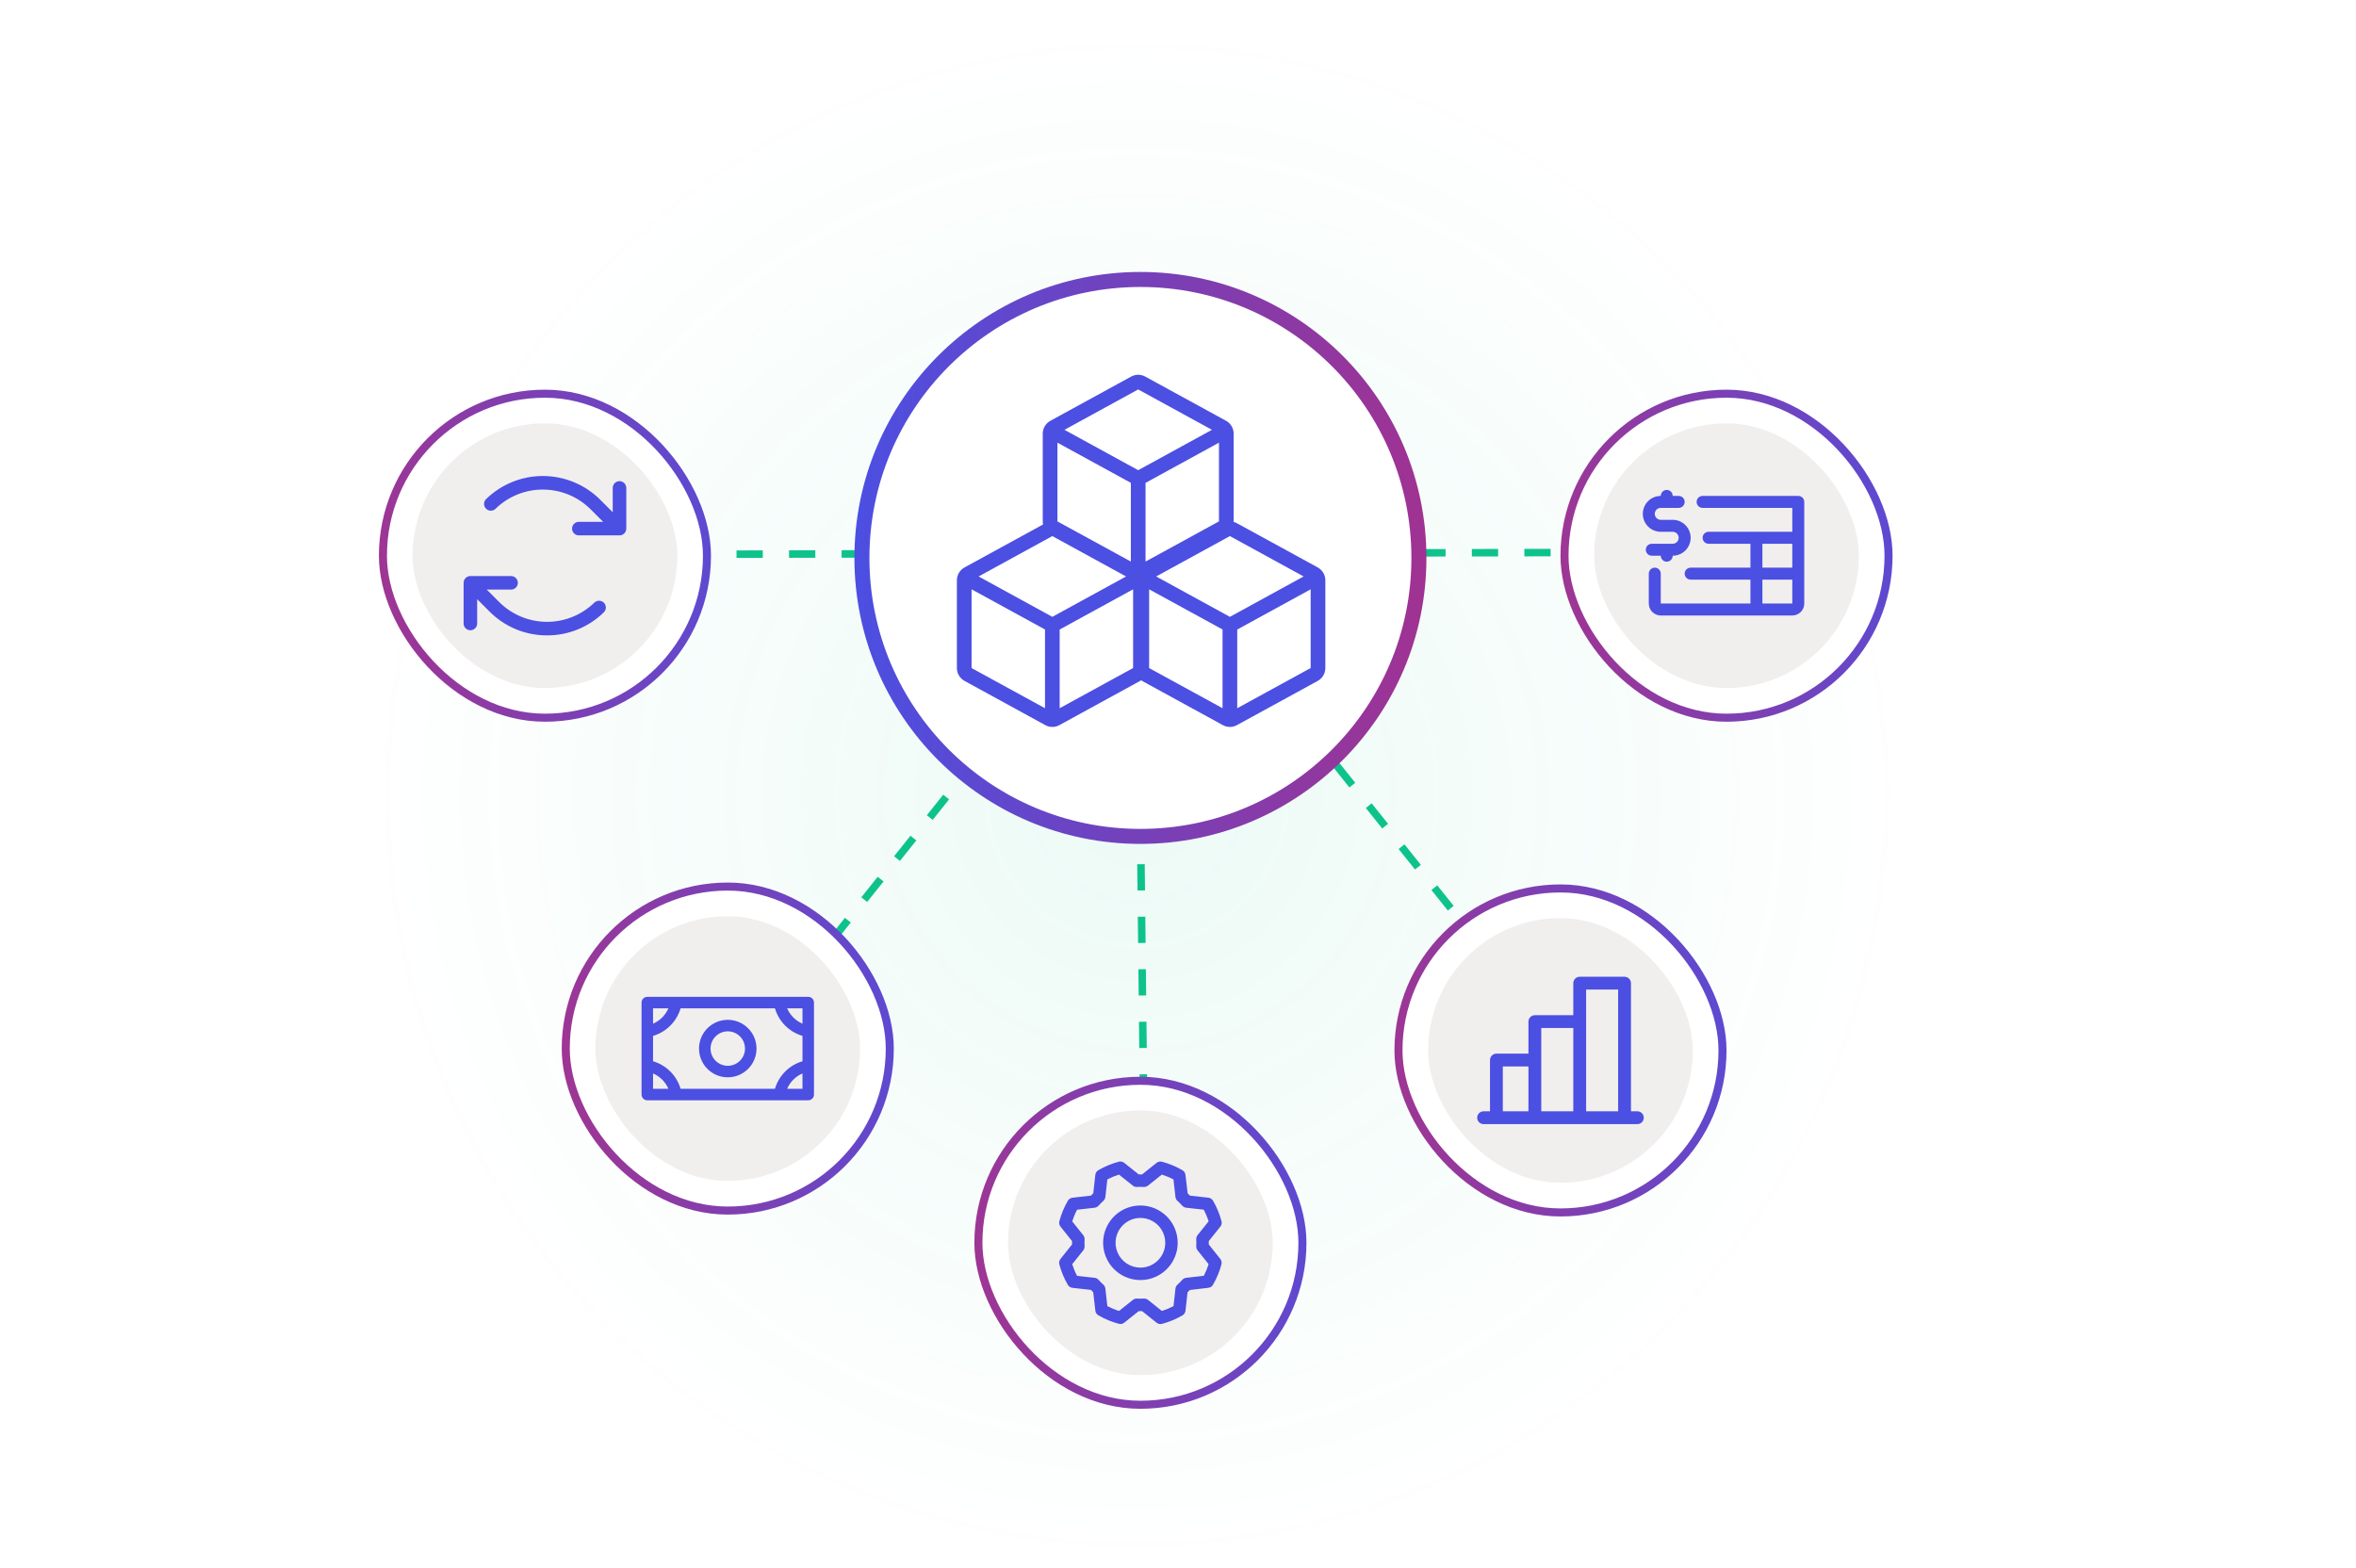 <svg width="628" height="418" viewBox="0 0 628 418" fill="none" xmlns="http://www.w3.org/2000/svg">
<rect width="628" height="418" fill="white"/>
<path opacity="0.8" d="M303 418C416.771 418 509 325.771 509 212C509 98.229 416.771 6 303 6C189.229 6 97 98.229 97 212C97 325.771 189.229 418 303 418Z" fill="url(#paint0_radial_2829_2448)"/>
<path d="M182.326 147.759L424.627 147.285" stroke="#0EC38B" stroke-width="2" stroke-dasharray="7 7"/>
<path d="M303.634 138.234L401.916 261.132" stroke="#0EC38B" stroke-width="2" stroke-dasharray="7 7"/>
<path d="M195.429 283.59L308.527 141.915" stroke="#0EC38B" stroke-width="2" stroke-dasharray="7 7"/>
<path d="M304.829 293.376L303.134 140.415" stroke="#0EC38B" stroke-width="2" stroke-dasharray="7 7"/>
<path d="M303.982 222.968C344.981 222.968 378.216 189.732 378.216 148.734C378.216 107.736 344.981 74.5 303.982 74.5C262.984 74.5 229.748 107.736 229.748 148.734C229.748 189.732 262.984 222.968 303.982 222.968Z" fill="white" stroke="url(#paint1_linear_2829_2448)" stroke-width="4" stroke-miterlimit="10"/>
<path d="M303.912 151.263L282.383 139.484C281.808 139.166 281.162 138.999 280.504 138.999C279.847 138.999 279.201 139.166 278.626 139.484L257.097 151.268C256.482 151.604 255.969 152.1 255.611 152.702C255.253 153.305 255.063 153.992 255.062 154.693V178.091C255.063 178.792 255.253 179.479 255.611 180.082C255.969 180.684 256.482 181.179 257.097 181.516L278.626 193.3C279.201 193.618 279.847 193.785 280.504 193.785C281.162 193.785 281.808 193.618 282.383 193.3L303.912 181.516C304.527 181.179 305.04 180.684 305.398 180.082C305.756 179.479 305.946 178.792 305.947 178.091V154.696C305.947 153.993 305.758 153.304 305.4 152.7C305.042 152.097 304.528 151.6 303.912 151.263ZM280.504 142.909L300.159 153.673L280.504 164.437L260.85 153.673L280.504 142.909ZM258.976 157.098L278.547 167.808V188.796L258.976 178.093V157.098ZM282.461 188.796V167.818L302.033 157.098V178.083L282.461 188.796Z" fill="#4B4FE2"/>
<path d="M326.798 112.169L305.269 100.39C304.694 100.072 304.047 99.905 303.39 99.905C302.733 99.905 302.086 100.072 301.511 100.39L279.983 112.174C279.368 112.511 278.855 113.006 278.497 113.608C278.139 114.211 277.949 114.898 277.947 115.599V138.997C277.949 139.698 278.139 140.385 278.497 140.988C278.855 141.59 279.368 142.086 279.983 142.422L301.511 154.206C302.086 154.524 302.733 154.691 303.39 154.691C304.047 154.691 304.694 154.524 305.269 154.206L326.798 142.422C327.412 142.086 327.926 141.59 328.284 140.988C328.642 140.385 328.831 139.698 328.833 138.997V115.602C328.833 114.9 328.644 114.211 328.285 113.607C327.927 113.003 327.413 112.506 326.798 112.169ZM303.39 103.815L323.045 114.579L303.39 125.343L283.736 114.579L303.39 103.815ZM281.862 118.004L301.433 128.715V149.703L281.862 138.999V118.004ZM305.347 149.703V128.724L324.919 118.004V138.99L305.347 149.703Z" fill="#4B4FE2"/>
<path d="M351.24 151.263L329.711 139.484C329.136 139.166 328.49 138.999 327.832 138.999C327.175 138.999 326.529 139.166 325.954 139.484L304.425 151.268C303.81 151.604 303.297 152.1 302.939 152.702C302.581 153.305 302.391 153.992 302.39 154.693V178.091C302.391 178.792 302.581 179.479 302.939 180.082C303.297 180.684 303.81 181.179 304.425 181.516L325.954 193.3C326.529 193.618 327.175 193.785 327.832 193.785C328.49 193.785 329.136 193.618 329.711 193.3L351.24 181.516C351.855 181.179 352.368 180.684 352.726 180.082C353.084 179.479 353.274 178.792 353.275 178.091V154.696C353.275 153.993 353.086 153.304 352.728 152.7C352.37 152.097 351.856 151.6 351.24 151.263ZM327.832 142.909L347.487 153.673L327.832 164.437L308.178 153.673L327.832 142.909ZM306.304 157.098L325.875 167.808V188.796L306.304 178.093V157.098ZM329.79 188.796V167.818L349.361 157.098V178.083L329.79 188.796Z" fill="#4B4FE2"/>
<rect x="102.071" y="104.953" width="86.372" height="86.372" rx="43.186" fill="white" stroke="url(#paint2_linear_2829_2448)" stroke-width="2.143"/>
<rect x="109.979" y="112.861" width="70.555" height="70.555" rx="35.278" fill="white"/>
<rect x="109.979" y="112.861" width="70.555" height="70.555" rx="35.278" fill="#F1EEEE"/>
<path d="M166.937 130.074V140.914C166.937 141.393 166.747 141.852 166.408 142.191C166.07 142.53 165.61 142.72 165.131 142.72H154.291C153.812 142.72 153.352 142.53 153.013 142.191C152.674 141.852 152.484 141.393 152.484 140.914C152.484 140.434 152.674 139.975 153.013 139.636C153.352 139.297 153.812 139.107 154.291 139.107H160.77L157.466 135.803C154.108 132.43 149.549 130.527 144.79 130.512H144.688C139.969 130.501 135.434 132.348 132.066 135.654C131.721 135.976 131.264 136.15 130.792 136.139C130.32 136.129 129.871 135.934 129.541 135.596C129.211 135.258 129.027 134.805 129.027 134.333C129.027 133.861 129.212 133.408 129.541 133.07C133.623 129.081 139.114 126.862 144.822 126.895C150.53 126.929 155.994 129.212 160.029 133.249L163.324 136.553V130.074C163.324 129.594 163.514 129.135 163.853 128.796C164.192 128.457 164.652 128.267 165.131 128.267C165.61 128.267 166.07 128.457 166.408 128.796C166.747 129.135 166.937 129.594 166.937 130.074ZM158.448 160.627C155.047 163.949 150.473 165.797 145.718 165.769C140.963 165.741 136.411 163.84 133.049 160.478L129.745 157.174H136.224C136.703 157.174 137.163 156.983 137.501 156.645C137.84 156.306 138.031 155.846 138.031 155.367C138.031 154.888 137.84 154.428 137.501 154.09C137.163 153.751 136.703 153.56 136.224 153.56H125.384C124.905 153.56 124.445 153.751 124.106 154.09C123.767 154.428 123.577 154.888 123.577 155.367V166.207C123.577 166.686 123.767 167.146 124.106 167.485C124.445 167.823 124.905 168.014 125.384 168.014C125.863 168.014 126.323 167.823 126.661 167.485C127 167.146 127.191 166.686 127.191 166.207V159.728L130.494 163.032C134.524 167.082 139.996 169.366 145.709 169.382H145.829C151.493 169.397 156.935 167.179 160.975 163.21C161.305 162.873 161.49 162.42 161.49 161.948C161.49 161.476 161.305 161.022 160.976 160.685C160.646 160.347 160.197 160.152 159.725 160.141C159.253 160.13 158.796 160.305 158.451 160.627H158.448Z" fill="#4B4FE2"/>
<rect x="417.025" y="104.953" width="86.372" height="86.372" rx="43.186" fill="white" stroke="url(#paint3_linear_2829_2448)" stroke-width="2.143"/>
<rect x="424.933" y="112.861" width="70.555" height="70.555" rx="35.278" fill="white"/>
<rect x="424.933" y="112.861" width="70.555" height="70.555" rx="35.278" fill="#F1EEEE"/>
<path d="M440.289 148.139C439.866 148.139 439.461 147.971 439.162 147.672C438.863 147.373 438.695 146.968 438.695 146.545C438.695 146.122 438.863 145.717 439.162 145.418C439.461 145.119 439.866 144.951 440.289 144.951H445.867C446.29 144.951 446.695 144.783 446.994 144.484C447.293 144.185 447.461 143.78 447.461 143.357C447.461 142.935 447.293 142.529 446.994 142.23C446.695 141.932 446.29 141.764 445.867 141.764H442.68C441.412 141.764 440.195 141.26 439.299 140.363C438.402 139.467 437.898 138.25 437.898 136.982C437.898 135.714 438.402 134.498 439.299 133.602C440.195 132.705 441.412 132.201 442.68 132.201C442.68 131.778 442.848 131.373 443.146 131.074C443.445 130.775 443.851 130.607 444.273 130.607C444.696 130.607 445.102 130.775 445.4 131.074C445.699 131.373 445.867 131.778 445.867 132.201H447.461C447.884 132.201 448.289 132.369 448.588 132.668C448.887 132.967 449.055 133.372 449.055 133.795C449.055 134.218 448.887 134.623 448.588 134.922C448.289 135.221 447.884 135.389 447.461 135.389H442.68C442.257 135.389 441.852 135.557 441.553 135.855C441.254 136.154 441.086 136.56 441.086 136.982C441.086 137.405 441.254 137.81 441.553 138.109C441.852 138.408 442.257 138.576 442.68 138.576H445.867C447.135 138.576 448.351 139.08 449.248 139.977C450.145 140.873 450.648 142.089 450.648 143.357C450.648 144.625 450.145 145.842 449.248 146.738C448.351 147.635 447.135 148.139 445.867 148.139C445.867 148.561 445.699 148.967 445.4 149.266C445.102 149.565 444.696 149.732 444.273 149.732C443.851 149.732 443.445 149.565 443.146 149.266C442.848 148.967 442.68 148.561 442.68 148.139H440.289ZM480.93 133.795V160.889C480.93 161.734 480.594 162.545 479.996 163.143C479.398 163.74 478.588 164.076 477.742 164.076H442.68C441.834 164.076 441.024 163.74 440.426 163.143C439.828 162.545 439.492 161.734 439.492 160.889V152.92C439.492 152.497 439.66 152.092 439.959 151.793C440.258 151.494 440.663 151.326 441.086 151.326C441.509 151.326 441.914 151.494 442.213 151.793C442.512 152.092 442.68 152.497 442.68 152.92V160.889H466.586V154.514H450.648C450.226 154.514 449.82 154.346 449.521 154.047C449.223 153.748 449.055 153.343 449.055 152.92C449.055 152.497 449.223 152.092 449.521 151.793C449.82 151.494 450.226 151.326 450.648 151.326H466.586V144.951H455.43C455.007 144.951 454.602 144.783 454.303 144.484C454.004 144.185 453.836 143.78 453.836 143.357C453.836 142.935 454.004 142.529 454.303 142.23C454.602 141.932 455.007 141.764 455.43 141.764H477.742V135.389H453.836C453.413 135.389 453.008 135.221 452.709 134.922C452.41 134.623 452.242 134.218 452.242 133.795C452.242 133.372 452.41 132.967 452.709 132.668C453.008 132.369 453.413 132.201 453.836 132.201H479.336C479.759 132.201 480.164 132.369 480.463 132.668C480.762 132.967 480.93 133.372 480.93 133.795ZM469.773 151.326H477.742V144.951H469.773V151.326ZM477.742 160.889V154.514H469.773V160.889H477.742Z" fill="#4B4FE2"/>
<rect x="372.767" y="236.84" width="86.372" height="86.372" rx="43.186" fill="white" stroke="url(#paint4_linear_2829_2448)" stroke-width="2.143"/>
<rect x="380.676" y="244.748" width="70.555" height="70.555" rx="35.278" fill="white"/>
<rect x="380.676" y="244.748" width="70.555" height="70.555" rx="35.278" fill="#F1EEEE"/>
<path d="M436.446 296.25H434.739V262.093C434.739 261.64 434.559 261.206 434.238 260.885C433.918 260.565 433.484 260.385 433.031 260.385H421.076C420.623 260.385 420.188 260.565 419.868 260.885C419.548 261.206 419.368 261.64 419.368 262.093V270.632H409.121C408.668 270.632 408.233 270.812 407.913 271.132C407.593 271.453 407.413 271.887 407.413 272.34V280.879H398.874C398.421 280.879 397.986 281.059 397.666 281.38C397.346 281.7 397.166 282.134 397.166 282.587V296.25H395.458C395.005 296.25 394.571 296.43 394.25 296.75C393.93 297.071 393.75 297.505 393.75 297.958C393.75 298.411 393.93 298.845 394.25 299.166C394.571 299.486 395.005 299.666 395.458 299.666H436.446C436.899 299.666 437.334 299.486 437.654 299.166C437.974 298.845 438.154 298.411 438.154 297.958C438.154 297.505 437.974 297.071 437.654 296.75C437.334 296.43 436.899 296.25 436.446 296.25ZM422.784 263.801H431.323V296.25H422.784V263.801ZM410.829 274.048H419.368V296.25H410.829V274.048ZM400.581 284.295H407.413V296.25H400.581V284.295Z" fill="#4B4FE2"/>
<rect x="260.795" y="288.111" width="86.372" height="86.372" rx="43.186" fill="white" stroke="url(#paint5_linear_2829_2448)" stroke-width="2.143"/>
<rect x="268.703" y="296.019" width="70.555" height="70.555" rx="35.278" fill="white"/>
<rect x="268.703" y="296.019" width="70.555" height="70.555" rx="35.278" fill="#F1EEEE"/>
<path d="M303.98 321.36C302.015 321.36 300.094 321.942 298.459 323.034C296.825 324.126 295.551 325.678 294.799 327.494C294.047 329.31 293.85 331.308 294.234 333.236C294.617 335.163 295.564 336.934 296.954 338.324C298.343 339.714 300.114 340.66 302.042 341.044C303.969 341.427 305.967 341.23 307.783 340.478C309.599 339.726 311.151 338.452 312.243 336.818C313.335 335.184 313.918 333.262 313.918 331.297C313.915 328.662 312.867 326.136 311.004 324.273C309.141 322.41 306.615 321.362 303.98 321.36ZM303.98 337.922C302.67 337.922 301.389 337.533 300.3 336.806C299.21 336.078 298.361 335.043 297.86 333.832C297.358 332.622 297.227 331.29 297.483 330.005C297.738 328.719 298.369 327.539 299.296 326.612C300.222 325.686 301.403 325.055 302.688 324.799C303.973 324.544 305.305 324.675 306.516 325.176C307.726 325.678 308.761 326.527 309.489 327.616C310.217 328.706 310.605 329.987 310.605 331.297C310.605 333.054 309.907 334.739 308.665 335.982C307.423 337.224 305.737 337.922 303.98 337.922ZM322.199 331.744C322.207 331.446 322.207 331.148 322.199 330.85L325.288 326.991C325.45 326.788 325.562 326.55 325.615 326.296C325.669 326.043 325.661 325.78 325.594 325.529C325.088 323.626 324.331 321.798 323.342 320.095C323.212 319.872 323.033 319.682 322.817 319.541C322.601 319.399 322.356 319.311 322.1 319.281L317.189 318.734C316.985 318.519 316.778 318.312 316.568 318.113L315.988 313.19C315.958 312.934 315.869 312.688 315.727 312.472C315.586 312.257 315.396 312.077 315.172 311.948C313.468 310.961 311.641 310.204 309.738 309.697C309.487 309.631 309.224 309.624 308.97 309.678C308.716 309.731 308.479 309.844 308.276 310.006L304.428 313.078C304.129 313.078 303.831 313.078 303.533 313.078L299.674 309.996C299.472 309.834 299.234 309.722 298.98 309.668C298.726 309.615 298.463 309.622 298.212 309.689C296.309 310.196 294.482 310.954 292.778 311.942C292.555 312.071 292.365 312.251 292.224 312.466C292.083 312.682 291.994 312.928 291.964 313.184L291.418 318.103C291.202 318.309 290.995 318.516 290.797 318.724L285.873 319.289C285.617 319.319 285.371 319.408 285.156 319.55C284.94 319.692 284.76 319.882 284.631 320.105C283.644 321.809 282.888 323.637 282.381 325.539C282.314 325.79 282.307 326.053 282.361 326.307C282.414 326.561 282.527 326.799 282.689 327.001L285.762 330.85C285.762 331.148 285.762 331.446 285.762 331.744L282.679 335.603C282.517 335.806 282.405 336.044 282.352 336.298C282.298 336.551 282.306 336.814 282.373 337.065C282.879 338.968 283.636 340.796 284.625 342.499C284.754 342.722 284.934 342.912 285.15 343.053C285.365 343.195 285.611 343.284 285.867 343.313L290.778 343.86C290.984 344.075 291.191 344.282 291.399 344.481L291.973 349.404C292.002 349.66 292.092 349.906 292.233 350.122C292.375 350.337 292.565 350.517 292.788 350.646C294.492 351.633 296.32 352.39 298.223 352.897C298.474 352.963 298.737 352.97 298.99 352.917C299.244 352.863 299.482 352.75 299.684 352.588L303.533 349.516C303.831 349.524 304.129 349.524 304.428 349.516L308.287 352.605C308.489 352.767 308.727 352.879 308.981 352.932C309.235 352.985 309.498 352.978 309.748 352.911C311.652 352.405 313.479 351.647 315.183 350.659C315.406 350.529 315.595 350.349 315.737 350.134C315.878 349.918 315.967 349.672 315.996 349.416L316.543 344.506C316.758 344.301 316.965 344.094 317.164 343.885L322.087 343.305C322.344 343.275 322.589 343.186 322.805 343.044C323.021 342.903 323.2 342.712 323.33 342.489C324.316 340.785 325.073 338.958 325.58 337.055C325.647 336.804 325.653 336.541 325.6 336.287C325.546 336.033 325.434 335.795 325.271 335.593L322.199 331.744ZM318.866 330.399C318.901 330.997 318.901 331.597 318.866 332.196C318.841 332.605 318.97 333.01 319.226 333.33L322.164 337.001C321.827 338.072 321.395 339.111 320.874 340.106L316.195 340.636C315.788 340.681 315.412 340.876 315.139 341.183C314.741 341.631 314.316 342.055 313.868 342.454C313.562 342.726 313.367 343.102 313.322 343.51L312.802 348.185C311.807 348.706 310.768 349.138 309.697 349.474L306.024 346.537C305.73 346.302 305.365 346.174 304.989 346.174H304.889C304.291 346.209 303.691 346.209 303.092 346.174C302.682 346.15 302.278 346.278 301.958 346.535L298.277 349.474C297.205 349.137 296.166 348.706 295.171 348.185L294.641 343.512C294.596 343.104 294.401 342.728 294.095 342.456C293.646 342.058 293.222 341.633 292.823 341.185C292.551 340.878 292.175 340.684 291.768 340.638L287.093 340.117C286.572 339.122 286.14 338.083 285.803 337.011L288.741 333.338C288.997 333.018 289.126 332.614 289.101 332.204C289.066 331.605 289.066 331.005 289.101 330.407C289.126 329.997 288.997 329.593 288.741 329.272L285.803 325.593C286.14 324.522 286.572 323.483 287.093 322.488L291.766 321.958C292.173 321.913 292.549 321.718 292.821 321.411C293.22 320.963 293.644 320.539 294.093 320.14C294.4 319.868 294.596 319.491 294.641 319.082L295.161 314.409C296.156 313.888 297.195 313.457 298.266 313.12L301.939 316.057C302.26 316.314 302.664 316.442 303.074 316.418C303.672 316.383 304.272 316.383 304.871 316.418C305.28 316.442 305.685 316.314 306.005 316.057L309.684 313.12C310.755 313.457 311.795 313.888 312.79 314.409L313.32 319.082C313.365 319.49 313.56 319.866 313.866 320.138C314.314 320.537 314.739 320.961 315.137 321.409C315.409 321.716 315.786 321.911 316.193 321.956L320.868 322.475C321.389 323.47 321.821 324.509 322.158 325.581L319.22 329.254C318.961 329.577 318.832 329.985 318.86 330.399H318.866Z" fill="#4B4FE2"/>
<rect x="150.803" y="236.34" width="86.372" height="86.372" rx="43.186" fill="white" stroke="url(#paint6_linear_2829_2448)" stroke-width="2.143"/>
<rect x="158.711" y="244.248" width="70.555" height="70.555" rx="35.278" fill="white"/>
<rect x="158.711" y="244.248" width="70.555" height="70.555" rx="35.278" fill="#F1EEEE"/>
<path d="M193.989 271.865C192.474 271.865 190.993 272.314 189.733 273.156C188.473 273.998 187.491 275.194 186.911 276.594C186.331 277.994 186.18 279.534 186.475 281.02C186.771 282.506 187.501 283.871 188.572 284.942C189.643 286.014 191.008 286.743 192.494 287.039C193.98 287.335 195.521 287.183 196.92 286.603C198.32 286.023 199.517 285.041 200.358 283.782C201.2 282.522 201.649 281.041 201.649 279.525C201.649 277.494 200.842 275.545 199.406 274.109C197.969 272.672 196.02 271.865 193.989 271.865ZM193.989 284.122C193.08 284.122 192.191 283.852 191.435 283.347C190.679 282.842 190.09 282.124 189.742 281.284C189.394 280.445 189.303 279.52 189.481 278.629C189.658 277.737 190.096 276.918 190.739 276.275C191.381 275.633 192.2 275.195 193.092 275.017C193.984 274.84 194.908 274.931 195.748 275.279C196.588 275.627 197.305 276.216 197.811 276.972C198.316 277.728 198.585 278.616 198.585 279.525C198.585 280.745 198.101 281.914 197.239 282.776C196.377 283.638 195.208 284.122 193.989 284.122ZM215.439 265.736H172.539C172.133 265.736 171.743 265.898 171.456 266.185C171.168 266.472 171.007 266.862 171.007 267.268V291.783C171.007 292.189 171.168 292.579 171.456 292.866C171.743 293.153 172.133 293.315 172.539 293.315H215.439C215.845 293.315 216.235 293.153 216.522 292.866C216.809 292.579 216.971 292.189 216.971 291.783V267.268C216.971 266.862 216.809 266.472 216.522 266.185C216.235 265.898 215.845 265.736 215.439 265.736ZM206.562 290.25H181.416C180.901 288.511 179.96 286.927 178.677 285.644C177.394 284.362 175.811 283.42 174.071 282.906V276.145C175.811 275.631 177.394 274.689 178.677 273.407C179.96 272.124 180.901 270.54 181.416 268.801H206.562C207.076 270.54 208.018 272.124 209.301 273.407C210.583 274.689 212.167 275.631 213.906 276.145V282.906C212.167 283.42 210.583 284.362 209.301 285.644C208.018 286.927 207.076 288.511 206.562 290.25ZM213.906 272.893C212.069 272.103 210.604 270.638 209.814 268.801H213.906V272.893ZM178.164 268.801C177.374 270.638 175.909 272.103 174.071 272.893V268.801H178.164ZM174.071 286.158C175.909 286.948 177.374 288.413 178.164 290.25H174.071V286.158ZM209.814 290.25C210.604 288.413 212.069 286.948 213.906 286.158V290.25H209.814Z" fill="#4B4FE2"/>
<defs>
<radialGradient id="paint0_radial_2829_2448" cx="0" cy="0" r="1" gradientUnits="userSpaceOnUse" gradientTransform="translate(303 212) scale(206)">
<stop stop-color="#0EC38B" stop-opacity="0.1"/>
<stop offset="0.999" stop-color="#0EC38B" stop-opacity="0"/>
</radialGradient>
<linearGradient id="paint1_linear_2829_2448" x1="227.467" y1="148.734" x2="380.498" y2="148.734" gradientUnits="userSpaceOnUse">
<stop offset="0.002" stop-color="#4B4FE2"/>
<stop offset="1" stop-color="#A03291"/>
</linearGradient>
<linearGradient id="paint2_linear_2829_2448" x1="101" y1="192.396" x2="217.906" y2="177.551" gradientUnits="userSpaceOnUse">
<stop stop-color="#A23490"/>
<stop offset="1" stop-color="#4B4FE2"/>
</linearGradient>
<linearGradient id="paint3_linear_2829_2448" x1="415.953" y1="192.396" x2="532.859" y2="177.551" gradientUnits="userSpaceOnUse">
<stop stop-color="#A23490"/>
<stop offset="1" stop-color="#4B4FE2"/>
</linearGradient>
<linearGradient id="paint4_linear_2829_2448" x1="371.695" y1="324.283" x2="488.602" y2="309.438" gradientUnits="userSpaceOnUse">
<stop stop-color="#A23490"/>
<stop offset="1" stop-color="#4B4FE2"/>
</linearGradient>
<linearGradient id="paint5_linear_2829_2448" x1="259.724" y1="375.554" x2="376.63" y2="360.709" gradientUnits="userSpaceOnUse">
<stop stop-color="#A23490"/>
<stop offset="1" stop-color="#4B4FE2"/>
</linearGradient>
<linearGradient id="paint6_linear_2829_2448" x1="149.731" y1="323.783" x2="266.638" y2="308.938" gradientUnits="userSpaceOnUse">
<stop stop-color="#A23490"/>
<stop offset="1" stop-color="#4B4FE2"/>
</linearGradient>
</defs>
</svg>
